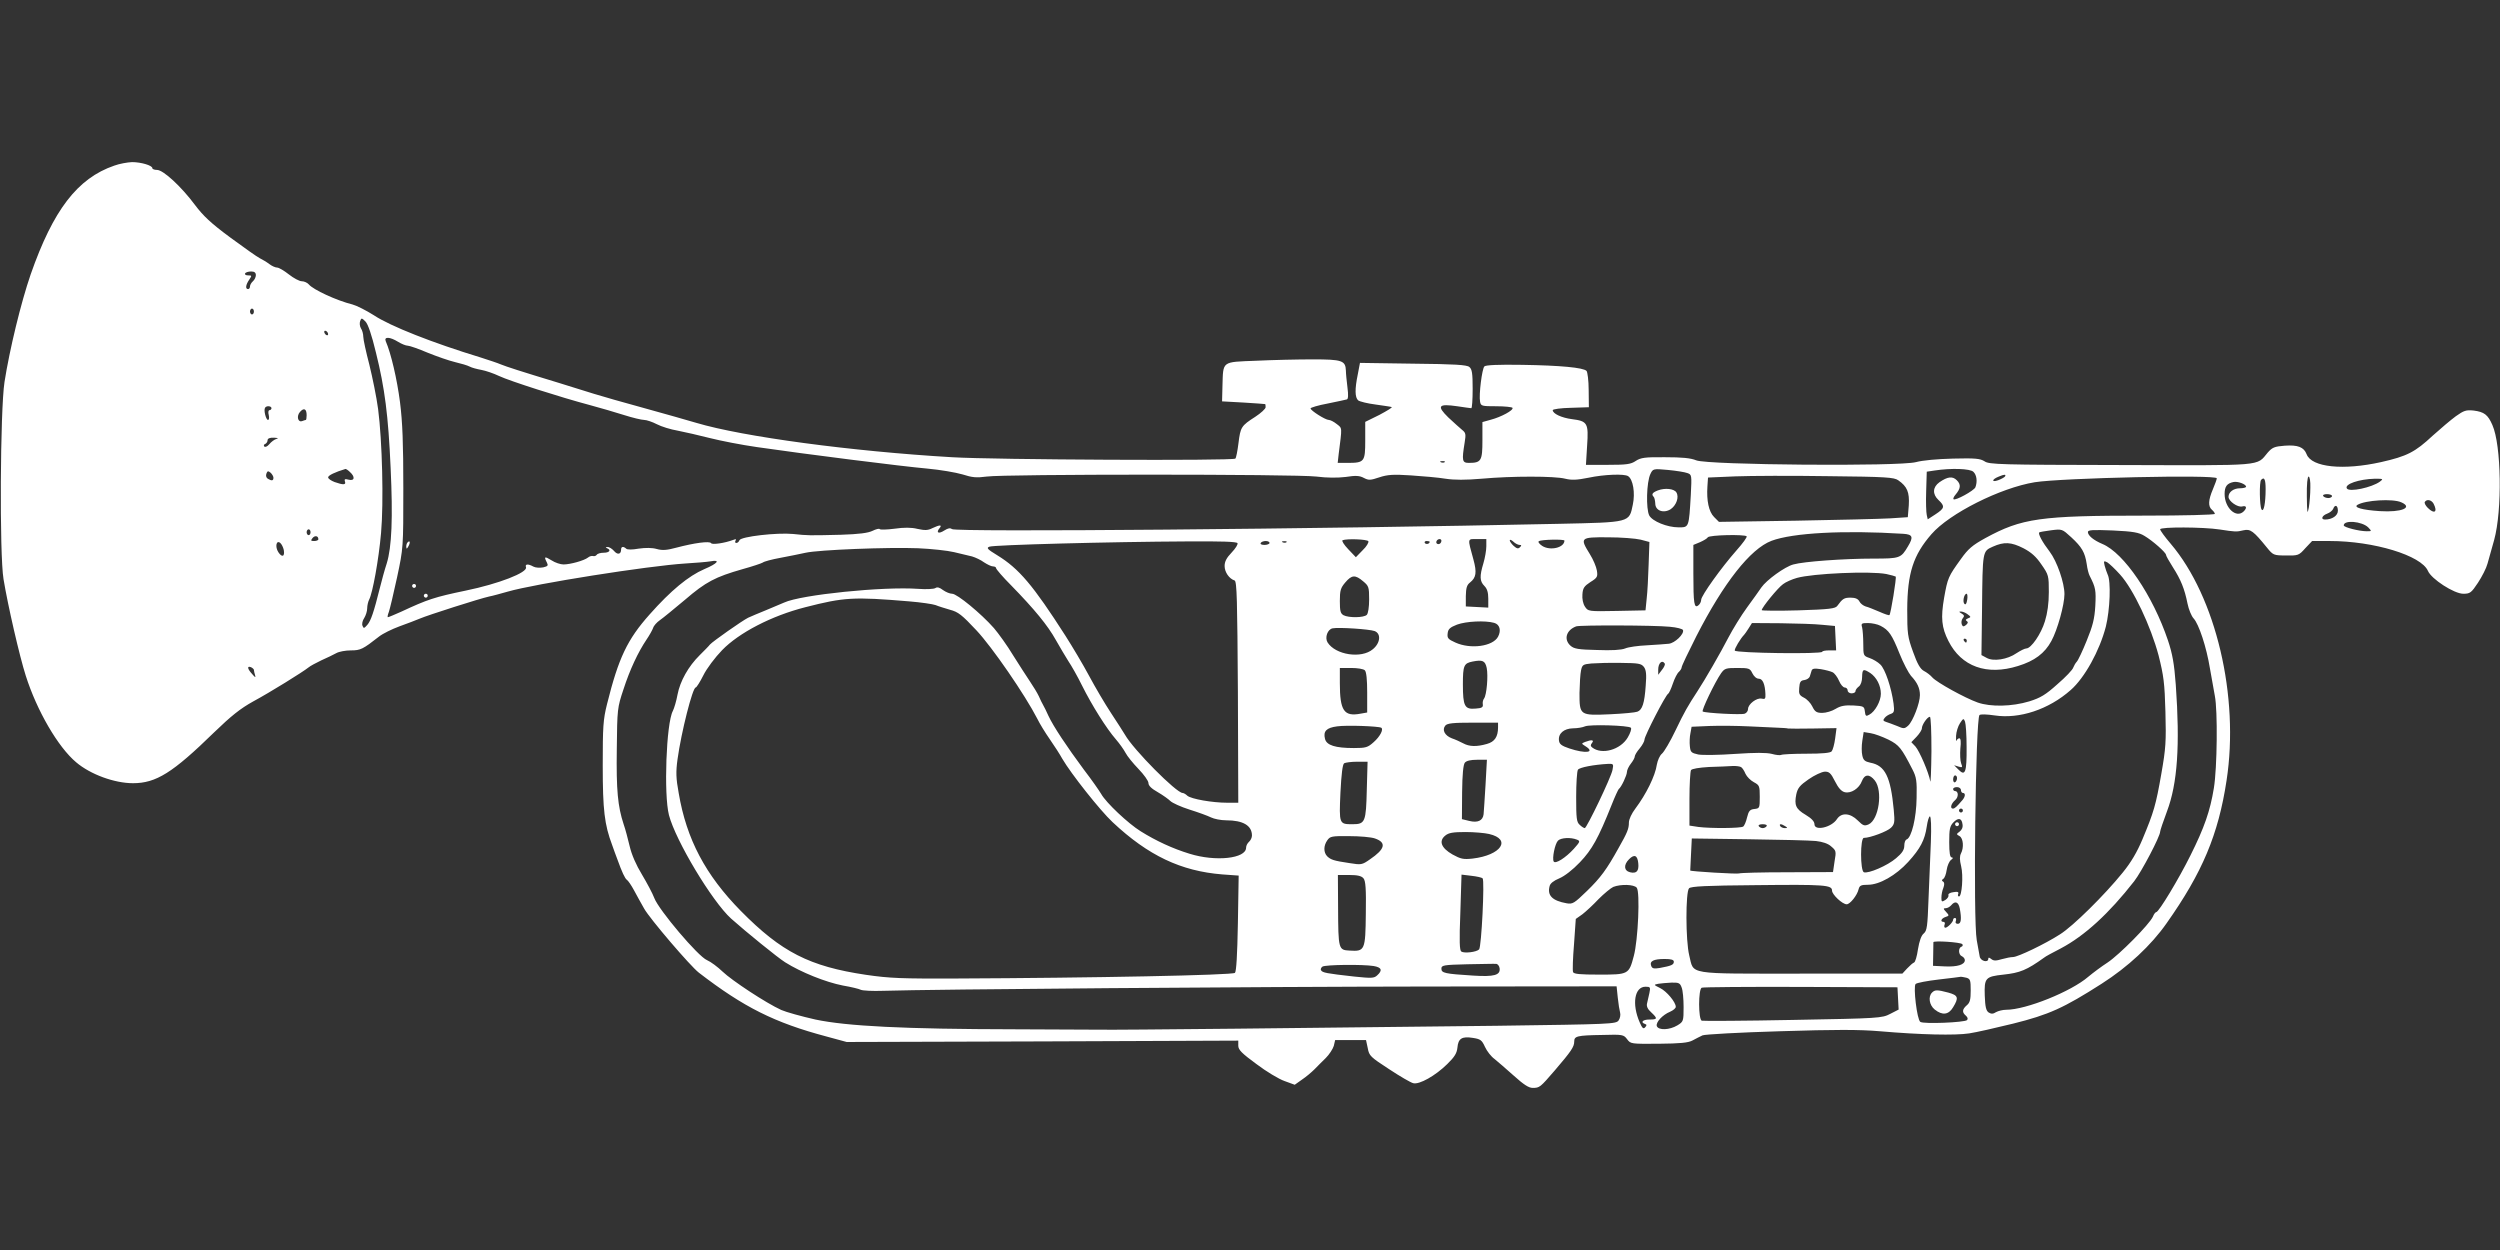 <?xml version="1.0" standalone="no"?>
<!DOCTYPE svg PUBLIC "-//W3C//DTD SVG 20010904//EN"
 "http://www.w3.org/TR/2001/REC-SVG-20010904/DTD/svg10.dtd">
<svg version="1.0" xmlns="http://www.w3.org/2000/svg"
 width="1280pt" height="640pt" viewBox="0 0 1280 640"
 preserveAspectRatio="xMidYMid meet">
<rect x="0" y="0" width="1280" height="640" fill="#333333" stroke="none"/>
<g transform="translate(0,640) scale(0.1,-0.1)"
fill="#ffffff" stroke="none">
<path d="M585 5552 c-189 -65 -313 -228 -428 -557 -50 -145 -108 -385 -134
-551 -22 -144 -26 -883 -5 -1009 22 -134 82 -395 114 -495 57 -179 165 -365
258 -443 73 -62 196 -107 291 -107 118 0 203 53 415 260 87 84 134 122 201
159 87 47 253 150 283 174 8 7 38 23 65 36 28 12 62 29 77 37 14 8 48 14 75
14 49 0 61 6 144 71 19 15 66 38 104 52 39 14 86 32 105 40 39 17 308 103 355
113 17 3 59 15 95 25 138 40 718 132 910 144 52 3 110 8 128 11 53 10 37 -11
-32 -40 -81 -35 -171 -109 -280 -232 -114 -128 -159 -222 -218 -459 -20 -80
-22 -115 -22 -315 0 -228 9 -302 48 -406 7 -21 20 -55 27 -74 23 -64 39 -99
49 -105 6 -4 22 -27 36 -53 14 -26 37 -68 52 -94 29 -52 237 -295 280 -328
230 -177 387 -256 654 -327 l103 -28 1003 3 1002 4 0 -26 c0 -21 18 -39 93
-94 50 -38 115 -77 144 -87 l52 -19 38 27 c21 14 49 38 63 52 14 14 40 41 58
58 18 18 36 46 41 62 l7 30 79 0 79 0 9 -42 c7 -39 14 -45 109 -107 56 -37
111 -69 124 -72 31 -8 113 38 174 98 38 37 49 56 52 84 4 47 23 59 79 50 39
-6 46 -11 62 -46 10 -22 32 -50 49 -62 16 -13 60 -51 98 -85 51 -46 77 -63 97
-63 36 0 38 2 114 90 83 97 99 120 99 147 0 28 13 32 144 34 104 3 109 2 127
-22 18 -24 20 -24 162 -23 110 1 151 5 173 17 16 9 39 20 51 26 11 5 189 15
395 21 286 9 406 9 513 0 209 -18 385 -22 457 -11 34 5 136 28 225 50 184 46
259 80 453 204 135 86 254 197 333 310 183 259 265 454 307 731 66 429 -54
939 -286 1212 -30 35 -54 68 -54 74 0 13 221 12 305 -1 79 -12 85 -13 122 -4
35 8 51 -4 120 -89 31 -38 34 -40 97 -40 63 -1 66 0 99 37 l35 37 90 0 c226 0
469 -74 503 -153 18 -42 134 -117 181 -117 35 0 41 5 75 56 21 32 43 75 49 98
6 23 22 77 34 121 42 153 37 486 -9 589 -23 53 -42 67 -96 74 -39 4 -50 0 -91
-29 -26 -19 -79 -64 -119 -100 -90 -84 -131 -105 -264 -135 -193 -43 -355 -27
-381 40 -14 37 -45 49 -113 44 -52 -4 -63 -9 -86 -35 -60 -71 -8 -66 -753 -64
-620 1 -674 3 -697 19 -22 14 -46 17 -161 14 -82 -2 -157 -9 -190 -18 -84 -23
-1066 -15 -1125 9 -29 12 -73 16 -160 16 -103 1 -124 -2 -150 -19 -25 -17 -47
-20 -143 -20 l-112 0 6 98 c8 116 2 126 -78 136 -53 7 -98 28 -98 46 0 5 42
11 93 12 l92 3 -1 88 c0 48 -6 93 -11 98 -17 17 -134 28 -330 31 -122 2 -186
-1 -193 -8 -12 -12 -29 -146 -22 -181 4 -22 9 -23 83 -23 43 0 80 -4 83 -8 7
-12 -58 -47 -111 -61 l-43 -12 0 -94 c0 -104 -6 -115 -69 -115 -35 0 -37 11
-22 104 7 43 6 50 -13 65 -11 9 -43 38 -71 64 -60 59 -51 71 46 57 35 -5 67
-10 72 -10 4 0 7 44 7 99 0 79 -3 101 -17 112 -12 11 -76 15 -288 17 l-272 4
-11 -58 c-16 -77 -15 -119 2 -134 8 -6 48 -16 88 -21 40 -6 78 -11 83 -13 6
-2 -23 -19 -62 -40 l-73 -36 0 -95 c0 -109 -4 -115 -90 -115 l-51 0 5 45 c18
142 19 131 -10 154 -15 12 -33 21 -41 21 -17 0 -93 48 -93 59 0 4 39 16 88 25
48 10 92 19 98 21 7 2 8 23 3 61 -4 33 -8 71 -8 86 -2 52 -19 58 -170 58 -76
0 -206 -3 -290 -7 -178 -7 -168 0 -172 -129 l-2 -79 109 -6 c60 -4 110 -7 112
-8 1 0 2 -8 2 -16 0 -8 -24 -30 -53 -49 -72 -46 -76 -53 -86 -135 -5 -40 -12
-76 -16 -79 -11 -12 -1238 -6 -1450 7 -514 30 -1072 105 -1310 176 -44 13
-163 47 -265 75 -102 28 -219 61 -260 74 -41 13 -122 38 -180 56 -201 61 -265
82 -295 94 -16 7 -64 23 -105 36 -243 74 -462 160 -546 216 -38 24 -87 49
-109 55 -81 20 -202 76 -224 103 -8 9 -24 16 -36 16 -12 0 -42 16 -66 35 -24
19 -51 35 -60 35 -9 0 -27 8 -40 18 -13 10 -35 23 -49 30 -14 7 -82 55 -151
106 -99 73 -138 110 -181 167 -70 94 -162 179 -194 179 -13 0 -24 4 -24 9 0
14 -58 31 -104 31 -23 -1 -64 -8 -91 -18z m725 -561 c0 -10 -7 -24 -15 -31 -8
-7 -15 -19 -15 -26 0 -8 -4 -14 -10 -14 -15 0 -12 22 6 48 14 21 14 22 -6 22
-12 0 -18 5 -15 10 3 6 17 10 31 10 17 0 24 -6 24 -19z m-10 -186 c0 -8 -4
-15 -10 -15 -5 0 -10 7 -10 15 0 8 5 15 10 15 6 0 10 -7 10 -15z m625 -211
c45 -181 63 -320 75 -589 12 -257 6 -406 -20 -490 -11 -33 -26 -89 -35 -125
-31 -124 -46 -168 -64 -189 -17 -19 -19 -20 -25 -5 -4 9 0 27 9 40 8 13 15 35
15 49 0 15 5 35 10 45 18 34 49 205 61 341 14 158 6 471 -15 634 -8 61 -29
163 -45 228 -17 65 -31 129 -31 143 0 13 -5 33 -12 43 -6 10 -8 27 -4 37 6 17
8 17 27 -2 13 -13 32 -68 54 -160z m-245 95 c0 -6 -4 -7 -10 -4 -5 3 -10 11
-10 16 0 6 5 7 10 4 6 -3 10 -11 10 -16z m358 -39 c18 -11 40 -20 50 -20 9 0
55 -16 102 -36 47 -19 110 -41 140 -48 30 -7 64 -17 75 -23 11 -6 38 -13 60
-17 22 -4 63 -18 90 -31 55 -26 318 -110 465 -149 52 -14 131 -37 175 -51 44
-14 90 -25 103 -25 12 0 42 -10 65 -22 23 -12 71 -27 107 -33 36 -7 110 -24
165 -38 55 -14 163 -35 240 -46 247 -36 746 -99 871 -110 67 -6 148 -20 182
-30 50 -16 71 -18 124 -11 88 13 1581 13 1688 0 54 -7 109 -7 150 -2 51 8 71
7 93 -5 25 -13 34 -12 79 3 42 14 72 16 162 10 61 -4 141 -11 177 -17 45 -7
103 -7 185 0 155 14 374 14 428 0 33 -8 59 -7 119 5 80 17 184 21 203 8 25
-16 37 -86 24 -146 -19 -92 -11 -90 -380 -98 -1239 -27 -3086 -43 -3106 -27
-9 7 -20 5 -39 -7 -29 -19 -44 -12 -25 11 16 19 2 19 -36 1 -23 -12 -39 -12
-76 -4 -32 8 -69 8 -118 1 -39 -5 -73 -6 -76 -2 -2 4 -19 0 -37 -9 -23 -11
-68 -17 -162 -20 -166 -4 -168 -4 -244 4 -81 8 -268 -13 -275 -32 -3 -8 -10
-14 -16 -14 -6 0 -8 5 -4 12 5 8 2 9 -11 4 -45 -17 -109 -26 -114 -17 -8 12
-87 1 -178 -23 -48 -13 -71 -15 -100 -7 -24 7 -58 7 -93 2 -33 -6 -59 -6 -64
0 -15 13 -26 11 -26 -5 0 -25 -19 -28 -37 -6 -10 11 -24 20 -33 19 -10 0 -11
-2 -2 -6 23 -9 12 -23 -17 -23 -17 0 -33 -5 -36 -11 -4 -5 -12 -8 -18 -6 -7 2
-19 -1 -27 -8 -19 -15 -90 -35 -125 -35 -15 0 -43 9 -61 21 -36 22 -40 20 -24
-11 8 -16 5 -19 -19 -25 -17 -3 -39 -2 -50 4 -27 15 -44 14 -38 -3 10 -27
-139 -85 -309 -120 -159 -33 -195 -45 -330 -108 -34 -15 -64 -28 -68 -28 -3 0
-1 12 5 27 5 14 24 94 42 177 32 151 32 151 32 456 0 231 -4 338 -17 441 -15
117 -46 250 -73 312 -10 24 21 23 63 -3z m-648 -340 c0 -5 -5 -10 -10 -10 -6
0 -8 -11 -4 -25 3 -14 2 -25 -4 -25 -10 0 -23 50 -15 62 6 12 33 10 33 -2z
m180 -36 c0 -13 -2 -24 -4 -24 -2 0 -11 -3 -19 -6 -22 -8 -30 26 -11 47 20 23
34 16 34 -17z m-154 -121 c-11 -3 -27 -15 -37 -27 -10 -12 -21 -17 -26 -12 -4
5 -2 11 5 13 6 3 12 11 12 19 0 9 11 14 33 13 20 -1 25 -3 13 -6z m5981 -119
c-3 -3 -12 -4 -19 -1 -8 3 -5 6 6 6 11 1 17 -2 13 -5z m-5605 -51 c27 -24 24
-47 -7 -39 -19 5 -23 3 -19 -9 7 -18 -8 -19 -53 -3 -18 7 -33 17 -33 24 0 10
36 27 89 43 3 0 13 -6 23 -16z m6847 -5 c23 -8 23 -10 18 -111 -10 -170 -9
-167 -63 -167 -58 0 -134 31 -150 61 -17 34 -14 170 6 212 13 27 14 28 89 21
42 -4 87 -11 100 -16z m1465 6 c17 -16 21 -50 10 -79 -7 -17 -103 -70 -112
-61 -3 3 2 14 10 23 27 32 29 52 7 74 -22 22 -47 19 -89 -10 -35 -25 -37 -61
-5 -91 34 -32 32 -42 -15 -73 l-40 -26 -5 22 c-3 12 -5 67 -3 122 l3 100 40 6
c85 13 183 10 199 -7z m-8704 -30 c0 -16 -9 -17 -29 -5 -8 5 -11 16 -7 26 5
14 9 15 21 5 8 -7 15 -19 15 -26z m8319 -13 c46 -32 58 -61 54 -128 l-5 -61
-91 -6 c-51 -3 -268 -8 -484 -12 l-392 -6 -25 25 c-27 27 -39 84 -34 157 l3
45 140 6 c77 3 291 4 475 1 297 -3 338 -6 359 -21z m547 20 c-3 -5 -20 -14
-36 -20 -35 -12 -32 5 4 19 28 12 38 12 32 1z m1084 -10 c0 -5 -9 -30 -20 -56
-24 -56 -25 -88 -5 -105 8 -7 15 -16 15 -21 0 -5 -161 -9 -362 -9 -532 0 -626
-13 -813 -115 -67 -37 -88 -55 -125 -107 -65 -90 -68 -97 -86 -198 -18 -104
-13 -153 22 -222 66 -131 196 -178 356 -128 85 26 137 65 171 128 31 56 67
186 67 240 0 58 -38 168 -76 218 -37 48 -60 91 -53 98 2 2 29 7 61 11 56 7 56
7 103 -36 54 -50 70 -77 79 -137 3 -24 10 -51 15 -60 31 -61 33 -74 29 -154
-4 -67 -13 -102 -44 -178 -21 -52 -44 -101 -51 -108 -6 -6 -14 -20 -18 -30 -3
-11 -39 -49 -81 -85 -61 -55 -87 -70 -144 -88 -89 -27 -198 -29 -264 -6 -67
24 -208 102 -232 128 -10 12 -30 27 -44 34 -18 10 -33 35 -55 97 -28 77 -30
93 -30 218 1 186 31 278 124 385 92 106 352 237 529 266 139 22 932 40 932 20z
m479 -48 c0 -32 -4 -78 -8 -103 -7 -37 -9 -27 -10 58 -1 62 3 102 9 102 6 0
10 -25 9 -57z m-229 -7 c0 -72 -10 -122 -21 -104 -10 15 -12 142 -2 151 16 17
23 3 23 -47z m585 38 c-41 -30 -157 -55 -169 -35 -14 22 62 48 144 50 42 0 44
-1 25 -15z m-685 -26 c0 -4 -14 -8 -31 -8 -33 0 -59 -19 -59 -44 0 -22 47 -55
70 -49 22 6 26 -7 8 -25 -38 -38 -98 17 -98 89 0 38 12 54 45 61 22 5 65 -11
65 -24z m440 -48 c0 -5 -9 -10 -19 -10 -11 0 -23 5 -26 10 -4 6 5 10 19 10 14
0 26 -4 26 -10z m355 -32 c61 -27 1 -52 -110 -45 -91 6 -136 19 -115 32 39 24
182 33 225 13z m165 -7 c22 -43 4 -55 -30 -21 -12 12 -18 25 -15 30 10 16 34
11 45 -9z m-490 -36 c0 -25 -29 -45 -66 -45 -23 0 -16 20 11 30 14 5 28 17 31
25 9 24 24 18 24 -10z m155 -85 c19 -20 19 -20 -8 -20 -37 0 -117 20 -117 30
0 29 93 21 125 -10z m-10535 -25 c0 -8 -4 -15 -10 -15 -5 0 -10 7 -10 15 0 8
5 15 10 15 6 0 10 -7 10 -15z m9390 -19 c42 -25 110 -85 110 -97 0 -5 16 -33
35 -63 41 -64 60 -111 75 -186 6 -30 20 -64 31 -76 27 -29 66 -146 84 -257 9
-51 20 -114 25 -140 15 -74 12 -369 -5 -472 -19 -117 -49 -203 -120 -345 -59
-119 -162 -290 -175 -290 -4 0 -12 -10 -17 -23 -18 -40 -173 -196 -232 -235
-31 -20 -75 -53 -99 -73 -88 -76 -319 -169 -420 -169 -18 0 -41 -6 -52 -12
-15 -10 -25 -10 -38 -2 -13 9 -18 28 -20 86 -3 91 3 98 96 108 84 9 119 23
208 87 5 5 44 26 85 47 123 65 247 179 376 344 38 49 133 230 133 254 0 6 16
53 35 104 54 143 67 339 45 648 -8 108 -17 158 -40 227 -77 229 -225 448 -336
494 -45 19 -74 43 -74 61 0 11 25 12 128 8 104 -5 133 -10 162 -28z m-1236 11
c49 -3 54 -16 25 -64 -36 -61 -41 -63 -178 -63 -148 0 -357 -15 -409 -30 -43
-11 -138 -80 -164 -118 -10 -15 -43 -61 -73 -102 -30 -41 -73 -111 -96 -155
-38 -74 -121 -218 -158 -274 -49 -75 -67 -106 -112 -200 -27 -57 -59 -111 -70
-120 -11 -9 -22 -34 -26 -56 -8 -57 -55 -152 -110 -225 -19 -25 -33 -55 -33
-71 0 -32 -8 -52 -53 -131 -61 -110 -92 -152 -162 -220 -65 -63 -73 -68 -103
-63 -74 13 -101 40 -88 88 3 14 21 28 50 40 26 11 68 43 105 82 62 65 94 122
163 295 16 41 33 77 36 80 13 9 42 71 42 88 0 9 9 28 20 42 11 14 20 30 20 37
0 6 11 25 25 41 14 17 25 37 25 46 0 18 109 230 121 234 4 2 15 25 24 52 9 27
23 54 31 60 7 7 14 17 14 23 0 7 34 78 75 159 140 274 277 448 385 489 109 41
372 55 674 36z m-8114 -28 c0 -5 -10 -9 -21 -9 -18 0 -19 2 -9 15 12 15 30 12
30 -6z m7313 15 c3 -4 -20 -36 -53 -73 -76 -86 -180 -231 -180 -252 0 -9 -6
-22 -14 -28 -22 -18 -26 7 -26 165 l0 144 34 14 c18 8 37 19 40 25 8 12 188
16 199 5z m-543 -17 l45 -12 -4 -115 c-2 -64 -6 -142 -10 -175 l-6 -60 -147
-3 c-147 -3 -147 -2 -163 22 -10 15 -15 40 -13 63 2 32 9 42 41 63 36 22 38
28 33 59 -3 19 -19 57 -36 84 -52 84 -50 87 93 86 67 0 142 -6 167 -12z
m-1394 -8 c3 -6 -9 -27 -29 -46 l-35 -36 -39 41 c-22 23 -35 44 -29 46 23 9
125 5 132 -5z m374 3 c0 -13 -12 -22 -22 -16 -10 6 -1 24 13 24 5 0 9 -4 9 -8z
m230 -29 c0 -21 -7 -60 -15 -87 -20 -66 -19 -92 5 -116 14 -14 20 -33 20 -65
l0 -46 -57 3 -58 3 0 53 c1 42 5 57 22 70 31 25 35 51 17 117 -31 113 -32 105
20 105 l46 0 0 -37z m170 7 c11 0 11 -3 2 -12 -9 -9 -16 -7 -32 7 -11 10 -20
23 -20 28 0 6 8 3 18 -6 10 -10 25 -17 32 -17z m230 22 c-1 -37 -74 -53 -114
-27 -15 10 -23 21 -17 24 13 9 131 11 131 3z m-6557 -48 c6 -34 -9 -40 -28
-11 -18 28 -10 64 10 47 7 -6 15 -22 18 -36z m4883 35 c3 -6 -10 -27 -30 -48
-26 -27 -36 -46 -36 -69 0 -31 23 -65 51 -74 12 -4 14 -101 17 -571 l2 -567
-56 0 c-77 0 -185 19 -205 36 -8 8 -19 14 -24 14 -32 0 -252 222 -295 298 -9
15 -41 65 -72 112 -31 47 -81 132 -112 190 -31 58 -86 150 -121 205 -166 259
-238 344 -349 412 -51 31 -57 38 -40 44 20 9 614 25 1016 27 169 1 249 -1 254
-9z m164 1 c0 -5 -12 -10 -26 -10 -14 0 -23 4 -19 10 3 6 15 10 26 10 10 0 19
-4 19 -10z m87 4 c-3 -3 -12 -4 -19 -1 -8 3 -5 6 6 6 11 1 17 -2 13 -5z m733
2 c0 -11 -19 -15 -25 -6 -3 5 1 10 9 10 9 0 16 -2 16 -4z m3040 -33 c40 -21
65 -43 92 -83 37 -53 38 -58 38 -141 0 -58 -7 -108 -20 -150 -20 -66 -71 -139
-95 -139 -8 0 -30 -11 -50 -24 -47 -33 -120 -44 -154 -24 l-26 14 3 235 c3
300 2 296 55 320 58 26 94 24 157 -8z m-5475 -20 c33 -8 74 -18 92 -22 17 -5
45 -18 61 -30 17 -11 37 -21 46 -21 9 0 16 -4 16 -9 0 -5 34 -45 77 -88 120
-123 188 -206 229 -280 21 -37 50 -86 64 -108 15 -22 47 -78 70 -125 51 -102
125 -220 173 -275 19 -22 41 -53 50 -70 8 -16 38 -53 66 -82 28 -29 51 -61 51
-72 0 -14 16 -29 48 -47 26 -15 55 -36 64 -45 10 -10 54 -30 98 -44 45 -14 94
-32 110 -40 16 -8 51 -15 78 -15 87 0 132 -27 132 -78 0 -11 -7 -25 -15 -32
-8 -7 -15 -20 -15 -30 0 -56 -156 -73 -290 -31 -85 26 -170 65 -250 115 -63
39 -177 146 -202 191 -10 17 -49 73 -89 125 -86 116 -156 221 -181 275 -10 22
-22 47 -27 55 -5 8 -15 29 -22 45 -8 17 -28 50 -45 75 -17 25 -56 86 -87 135
-30 50 -75 112 -98 139 -66 75 -189 176 -214 176 -12 0 -33 9 -47 19 -17 13
-29 17 -39 10 -8 -5 -47 -7 -87 -4 -180 13 -601 -30 -687 -70 -16 -7 -59 -25
-95 -40 -36 -14 -76 -32 -90 -38 -30 -15 -181 -121 -195 -137 -5 -7 -29 -31
-52 -54 -59 -58 -101 -134 -114 -202 -6 -33 -17 -70 -24 -84 -34 -63 -47 -428
-20 -533 34 -131 221 -442 318 -530 75 -67 240 -201 277 -224 81 -51 208 -102
296 -119 41 -7 83 -17 92 -22 9 -4 60 -7 112 -5 245 8 1924 21 2791 22 l966 1
6 -58 c3 -31 9 -66 12 -77 3 -11 0 -29 -8 -40 -14 -18 -36 -19 -623 -27 -928
-11 -1951 -22 -2029 -20 -38 0 -236 1 -440 2 -566 1 -860 16 -1020 50 -71 16
-150 38 -175 49 -79 36 -253 151 -300 196 -25 24 -61 51 -80 59 -45 18 -247
257 -270 318 -9 24 -38 78 -63 120 -30 49 -53 102 -63 145 -9 37 -22 88 -31
113 -30 91 -38 174 -35 385 2 205 3 212 34 305 33 102 75 191 118 255 15 22
30 49 34 60 3 11 19 29 35 40 16 11 73 58 128 104 107 92 155 117 295 157 51
14 98 30 104 34 5 5 46 16 90 24 43 8 102 20 129 26 68 15 421 29 575 23 69
-3 152 -12 185 -20z m5970 -115 c68 -75 157 -264 197 -414 26 -104 31 -141 35
-289 4 -152 2 -186 -21 -317 -28 -160 -38 -195 -97 -336 -27 -64 -57 -116
-101 -170 -93 -115 -255 -275 -321 -316 -76 -49 -216 -116 -240 -116 -11 0
-37 -5 -58 -11 -30 -9 -42 -9 -54 1 -10 8 -15 9 -15 1 0 -22 -40 -12 -44 12
-2 12 -9 49 -15 83 -19 102 -6 1134 14 1153 6 5 37 4 78 -2 126 -19 276 30
389 130 71 62 148 201 180 325 21 85 27 232 9 267 -4 9 -11 29 -15 44 -6 25
-5 27 13 18 10 -6 40 -34 66 -63z m-1197 3 c23 -5 45 -11 48 -13 5 -5 -25
-190 -32 -197 -2 -3 -25 5 -52 17 -26 11 -57 24 -70 27 -12 4 -27 15 -32 26
-7 13 -21 19 -45 19 -33 0 -41 -5 -68 -42 -10 -14 -39 -18 -199 -23 -104 -3
-188 -2 -188 1 0 13 83 115 109 133 14 11 46 25 71 32 81 23 375 36 458 20z
m-2679 -37 c29 -24 31 -30 31 -93 0 -39 -5 -72 -12 -79 -15 -15 -92 -16 -119
-2 -16 9 -19 22 -19 73 0 54 4 67 28 95 33 39 51 40 91 6z m3093 -95 c-3 -20
-8 -27 -14 -21 -11 11 -2 52 11 52 4 0 6 -14 3 -31z m-5417 -8 c61 -5 121 -14
135 -19 14 -6 47 -16 74 -24 42 -11 61 -26 135 -105 81 -86 250 -332 312 -453
12 -25 41 -72 64 -105 23 -33 52 -78 64 -100 45 -77 193 -264 257 -324 183
-172 351 -251 562 -268 l84 -6 -4 -244 c-3 -163 -8 -247 -15 -254 -12 -12
-731 -26 -1428 -29 -277 -1 -339 1 -462 19 -288 43 -432 116 -640 327 -181
184 -278 367 -318 603 -14 76 -15 109 -6 174 19 138 77 367 93 367 4 0 22 28
39 62 17 35 61 93 96 129 86 89 253 176 426 220 199 51 246 54 532 30z m5419
-66 c18 -13 18 -15 2 -21 -12 -5 -14 -9 -6 -14 8 -5 6 -11 -4 -20 -13 -10 -17
-9 -22 4 -3 9 -1 23 5 30 10 11 8 17 -6 25 -14 8 -14 10 -3 10 8 0 24 -6 34
-14z m-2424 -44 c29 -8 37 -39 20 -71 -27 -50 -141 -65 -218 -30 -38 17 -43
23 -40 47 2 22 12 31 48 45 46 17 144 22 190 9z m1680 -10 l65 -6 3 -62 3 -63
-36 0 c-19 0 -35 -3 -35 -7 0 -13 -444 -7 -448 6 -3 8 30 63 48 81 3 3 13 17
23 33 l17 27 148 -1 c81 -1 176 -4 212 -8z m298 -5 c43 -22 59 -46 97 -141 20
-50 47 -101 59 -115 33 -35 46 -64 46 -99 0 -41 -36 -134 -60 -156 -19 -17
-23 -17 -57 -2 -21 8 -46 18 -57 21 -15 5 -16 9 -6 21 6 8 21 17 31 20 17 6
19 13 14 53 -11 81 -43 177 -68 200 -12 12 -37 27 -55 33 -31 11 -32 12 -32
72 0 34 -3 72 -6 85 -6 20 -3 22 30 22 20 0 49 -6 64 -14z m-1079 -5 c36 -3
66 -11 68 -17 7 -20 -42 -67 -73 -70 -16 -2 -66 -5 -112 -8 -45 -2 -95 -9
-111 -16 -19 -8 -70 -11 -144 -8 -96 2 -118 6 -136 22 -36 32 -22 80 29 99 20
7 400 6 479 -2z m-1511 -22 c34 -13 30 -61 -9 -93 -59 -50 -192 -29 -232 35
-15 25 0 67 26 72 31 6 187 -4 215 -14z m3032 -49 c0 -5 -2 -10 -4 -10 -3 0
-8 5 -11 10 -3 6 -1 10 4 10 6 0 11 -4 11 -10z m-2458 -140 c8 -40 0 -139 -14
-157 -5 -6 -8 -20 -6 -30 2 -14 -5 -19 -37 -21 -56 -5 -65 12 -65 124 0 97 5
108 50 117 51 10 64 4 72 -33z m805 5 c11 -15 14 -37 9 -96 -6 -88 -17 -124
-43 -133 -10 -4 -72 -10 -138 -13 -157 -7 -158 -6 -158 109 1 47 4 99 8 116 6
28 10 31 53 35 26 2 93 4 150 3 91 -1 105 -3 119 -21z m107 17 c2 -4 -4 -19
-15 -32 l-19 -25 0 26 c0 34 20 53 34 31z m-7224 -32 c0 -5 3 -17 6 -27 4 -14
1 -13 -15 6 -25 27 -27 43 -6 35 8 -4 15 -10 15 -14z m5688 -2 c8 -8 12 -48
12 -114 l0 -102 -34 -6 c-85 -16 -106 15 -106 157 l0 77 58 0 c32 0 63 -5 70
-12z m1984 -15 c8 -16 21 -28 33 -28 20 0 32 -28 34 -79 1 -24 -2 -27 -19 -23
-25 6 -70 -28 -70 -53 0 -10 -8 -21 -17 -24 -17 -7 -201 3 -215 11 -8 4 62
150 94 196 18 25 25 27 83 27 60 0 65 -2 77 -27z m411 5 c10 -5 25 -25 33 -44
8 -19 21 -34 29 -34 8 0 15 -7 15 -15 0 -8 9 -15 20 -15 11 0 20 5 20 11 0 7
8 17 17 24 10 7 17 27 17 49 1 41 6 43 42 20 32 -22 54 -64 54 -106 0 -38 -30
-92 -59 -107 -17 -10 -20 -8 -23 17 -3 25 -6 27 -59 30 -44 2 -65 -2 -90 -17
-19 -12 -50 -21 -69 -21 -29 0 -38 6 -51 33 -8 17 -28 38 -43 45 -23 12 -27
19 -24 50 2 30 7 38 26 40 13 2 25 10 28 18 2 8 6 21 9 29 3 12 14 14 47 9 24
-4 51 -11 61 -16z m506 -405 c-1 -98 -4 -167 -6 -153 -8 45 -55 154 -76 178
l-21 22 27 28 c15 16 27 35 27 43 0 18 28 59 41 59 5 0 8 -72 8 -177z m180 22
c1 -129 -7 -151 -41 -116 l-23 23 23 -7 c20 -6 21 -4 13 17 -5 13 -6 47 -4 76
4 33 2 52 -5 52 -6 0 -12 -6 -15 -12 -2 -7 -3 4 -2 24 1 21 10 50 20 65 17 26
19 26 26 8 4 -11 8 -69 8 -130z m-2399 101 c0 -48 -17 -74 -57 -85 -52 -15
-90 -14 -121 3 -15 8 -41 20 -59 26 -36 14 -51 43 -33 65 10 12 41 15 141 15
l129 0 0 -24z m-598 -2 c13 -8 -6 -45 -39 -74 -30 -27 -40 -30 -101 -30 -95 0
-140 14 -148 47 -10 39 7 57 62 64 47 7 212 1 226 -7z m1278 0 c5 -5 -3 -28
-16 -50 -37 -63 -133 -90 -182 -51 -9 7 -9 13 -1 23 13 16 -2 18 -36 5 -19 -8
-19 -8 3 -22 51 -32 1 -39 -83 -11 -39 13 -51 22 -53 40 -5 36 25 62 72 63 23
0 50 5 61 10 24 11 223 5 235 -7z m755 0 c22 -1 45 -2 50 -4 6 -1 64 -1 129 0
l119 2 -7 -53 c-4 -30 -12 -59 -18 -66 -7 -8 -47 -12 -129 -12 -66 0 -124 -3
-129 -6 -5 -3 -27 -1 -48 5 -28 7 -85 7 -188 0 -84 -6 -167 -7 -189 -3 -36 8
-40 12 -43 43 -2 18 -1 48 3 66 l6 33 92 4 c51 2 142 1 202 -2 61 -3 128 -6
150 -7z m564 -61 c55 -28 66 -42 123 -153 20 -39 23 -58 21 -145 -1 -102 -26
-204 -51 -213 -7 -2 -12 -16 -12 -32 0 -21 -11 -38 -42 -64 -44 -38 -142 -80
-165 -72 -19 8 -19 176 0 176 32 0 120 33 139 52 18 18 20 28 14 92 -16 169
-44 227 -120 241 -28 6 -36 13 -41 37 -4 16 -4 50 0 75 l7 45 36 -6 c20 -3 60
-18 91 -33z m-2063 -230 c-4 -71 -9 -139 -10 -152 -4 -33 -30 -45 -74 -34
l-37 9 1 137 c1 93 6 142 14 152 8 10 30 15 63 15 l50 0 -7 -127z m-608 -26
c-4 -165 -8 -177 -72 -177 -70 0 -70 0 -63 161 5 98 11 145 19 151 7 4 37 8
66 8 l54 0 -4 -143z m1258 101 c-7 -38 -132 -298 -142 -298 -4 0 -16 7 -26 17
-16 14 -18 33 -18 142 0 69 4 132 9 140 8 12 81 26 155 30 27 1 28 -1 22 -31z
m659 14 c6 -4 16 -19 22 -34 7 -15 26 -34 43 -43 28 -15 30 -19 30 -75 0 -57
-1 -59 -27 -62 -23 -2 -30 -10 -38 -43 -5 -22 -14 -43 -20 -47 -12 -9 -166
-10 -229 -2 l-46 7 0 136 c0 75 4 141 8 148 5 7 41 13 92 16 47 1 101 4 120 5
19 1 40 -2 45 -6z m480 -72 c17 -34 33 -52 50 -56 32 -8 74 19 88 57 14 36 39
37 66 3 42 -53 21 -201 -32 -225 -21 -9 -28 -7 -55 20 -39 39 -84 42 -107 7
-28 -43 -115 -62 -115 -26 0 14 -15 30 -45 48 -51 30 -59 50 -48 105 7 32 18
46 63 77 30 21 67 38 82 39 23 1 32 -7 53 -49z m625 16 c0 -8 -4 -18 -10 -21
-5 -3 -10 3 -10 14 0 12 5 21 10 21 6 0 10 -6 10 -14z m20 -61 c0 -8 5 -15 10
-15 14 0 13 -18 -2 -36 -30 -35 -40 -44 -49 -44 -16 0 -10 25 11 43 19 16 18
47 -1 47 -5 0 -9 5 -9 10 0 6 9 10 20 10 11 0 20 -7 20 -15z m10 -105 c0 -5
-4 -10 -10 -10 -5 0 -10 5 -10 10 0 6 5 10 10 10 6 0 10 -4 10 -10z m-164
-162 c-3 -73 -8 -205 -12 -292 -5 -140 -8 -161 -24 -175 -13 -10 -23 -39 -30
-81 -5 -36 -14 -66 -20 -68 -6 -2 -22 -16 -36 -31 l-24 -26 -519 0 c-593 0
-547 -7 -572 93 -19 76 -19 326 -1 344 10 10 88 14 340 16 357 4 392 1 392
-28 0 -20 53 -70 75 -70 17 0 54 46 61 77 5 19 12 23 48 23 59 0 143 48 206
117 62 68 85 112 95 181 4 28 11 52 16 52 6 0 8 -51 5 -132z m162 92 c3 -15
-3 -29 -15 -38 -17 -12 -17 -14 0 -23 19 -11 23 -59 7 -89 -7 -14 -7 -33 1
-65 12 -48 4 -155 -11 -155 -5 0 -7 6 -4 13 4 10 -3 13 -25 9 -17 -2 -28 -9
-25 -16 2 -6 -5 -17 -16 -24 -18 -11 -20 -10 -20 12 0 14 4 36 10 50 6 17 6
27 -1 32 -8 4 -8 9 0 14 7 3 15 24 18 46 3 21 13 44 22 51 11 8 12 12 4 13 -9
0 -13 22 -13 78 0 66 3 82 21 101 25 26 43 23 47 -9z m-1003 -10 c-3 -5 -12
-10 -20 -10 -8 0 -17 5 -20 10 -4 6 5 10 20 10 15 0 24 -4 20 -10z m95 0 c13
-8 13 -10 -2 -10 -9 0 -20 5 -23 10 -8 13 5 13 25 0z m-1516 -40 c117 -27 62
-109 -85 -126 -47 -5 -60 -2 -102 21 -58 33 -72 69 -37 97 17 14 39 18 104 18
44 0 99 -5 120 -10z m-584 -23 c60 -21 52 -54 -26 -107 -40 -28 -44 -29 -105
-19 -81 12 -95 17 -114 35 -19 20 -19 54 1 82 14 20 23 22 112 21 53 0 113 -5
132 -12z m1034 -6 c18 -7 16 -11 -16 -47 -42 -46 -94 -79 -103 -65 -9 15 6 91
22 107 15 15 65 18 97 5z m1224 -7 c34 -4 62 -13 78 -28 25 -21 26 -25 17 -76
l-8 -55 -236 -1 c-129 0 -239 -3 -245 -6 -8 -4 -247 10 -250 15 0 1 2 39 4 83
l4 81 292 -4 c160 -2 315 -6 344 -9z m-910 -114 c4 -40 -9 -54 -42 -46 -32 8
-34 38 -5 67 27 27 43 20 47 -21z m-1407 -77 c11 -13 14 -54 12 -181 -2 -188
-5 -194 -83 -189 -57 3 -58 6 -59 220 l-1 167 59 0 c42 0 62 -5 72 -17z m610
0 c11 -11 -6 -352 -18 -364 -14 -14 -76 -21 -91 -11 -9 6 -11 51 -5 201 l6
193 50 -6 c28 -3 54 -9 58 -13z m789 -48 c18 -21 7 -269 -15 -350 -25 -94 -27
-95 -177 -95 -99 0 -130 3 -134 13 -3 8 -1 72 5 143 l9 129 34 24 c18 14 56
49 83 78 28 28 62 56 75 62 39 15 106 13 120 -4z m1654 -106 c10 -54 7 -79
-10 -79 -10 0 -14 6 -10 15 3 8 1 15 -4 15 -6 0 -10 -4 -10 -9 0 -12 -29 -41
-40 -41 -5 0 -7 7 -4 15 4 8 1 15 -5 15 -19 0 -12 18 10 25 19 6 20 8 3 26
-15 16 -15 19 -2 19 9 0 21 7 28 15 20 24 37 18 44 -16z m13 -183 c4 -5 2 -11
-4 -13 -18 -6 -16 -42 2 -49 8 -4 15 -12 15 -20 0 -23 -38 -35 -102 -32 l-61
3 1 58 c0 31 1 60 1 63 1 9 139 0 148 -10z m-1477 -90 c0 -16 -13 -21 -72 -32
-30 -5 -39 -3 -44 11 -9 24 12 35 69 35 34 0 47 -4 47 -14z m-892 -33 c5 -36
-28 -45 -136 -38 -144 9 -162 13 -162 35 0 18 9 20 133 23 72 1 139 3 147 2 8
0 16 -10 18 -22z m-645 11 c41 -7 47 -22 18 -48 -16 -15 -29 -15 -117 -6 -144
16 -163 20 -170 32 -4 5 0 14 7 19 16 10 205 12 262 3z m3035 -60 c20 -6 22
-13 22 -65 0 -47 -4 -63 -20 -76 -24 -21 -25 -36 -5 -53 10 -9 12 -17 6 -23
-12 -12 -222 -21 -239 -9 -17 11 -37 181 -24 194 6 6 59 16 119 23 59 7 110
13 113 14 3 0 15 -2 28 -5z m-1458 -50 c6 -14 10 -59 10 -100 0 -73 -1 -75
-32 -94 -40 -24 -96 -26 -105 -4 -7 19 29 58 68 74 16 7 29 18 29 25 0 24 -47
80 -80 96 -34 17 -34 17 -10 22 14 2 44 5 68 6 37 1 44 -2 52 -25z m-165 -28
c-4 -17 -9 -41 -12 -53 -4 -15 3 -30 21 -46 34 -32 33 -37 -9 -37 -34 0 -48
-14 -22 -23 9 -3 9 -7 0 -17 -9 -10 -15 -4 -28 26 -41 94 -26 182 30 182 25 0
26 -3 20 -32z m1273 -28 l3 -57 -43 -22 c-42 -22 -56 -23 -497 -31 -250 -5
-461 -6 -468 -4 -18 7 -18 162 0 169 6 3 235 5 507 4 l495 -2 3 -57z"/>
<path d="M2087 3623 c-4 -3 -7 -13 -7 -22 1 -13 3 -13 11 2 11 19 8 33 -4 20z"/>
<path d="M2110 3400 c0 -5 5 -10 10 -10 6 0 10 5 10 10 0 6 -4 10 -10 10 -5 0
-10 -4 -10 -10z"/>
<path d="M2170 3350 c0 -5 5 -10 10 -10 6 0 10 5 10 10 0 6 -4 10 -10 10 -5 0
-10 -4 -10 -10z"/>
<path d="M8488 3889 c-28 -11 -34 -20 -21 -33 4 -4 7 -19 8 -34 0 -37 43 -52
79 -29 29 20 44 62 29 86 -12 19 -58 24 -95 10z"/>
<path d="M10010 2180 c0 -5 5 -10 10 -10 6 0 10 5 10 10 0 6 -4 10 -10 10 -5
0 -10 -4 -10 -10z"/>
<path d="M9892 1318 c-21 -21 -14 -65 14 -87 39 -31 71 -27 94 12 30 49 26 61
-25 75 -57 15 -68 15 -83 0z"/>
</g>
</svg>
